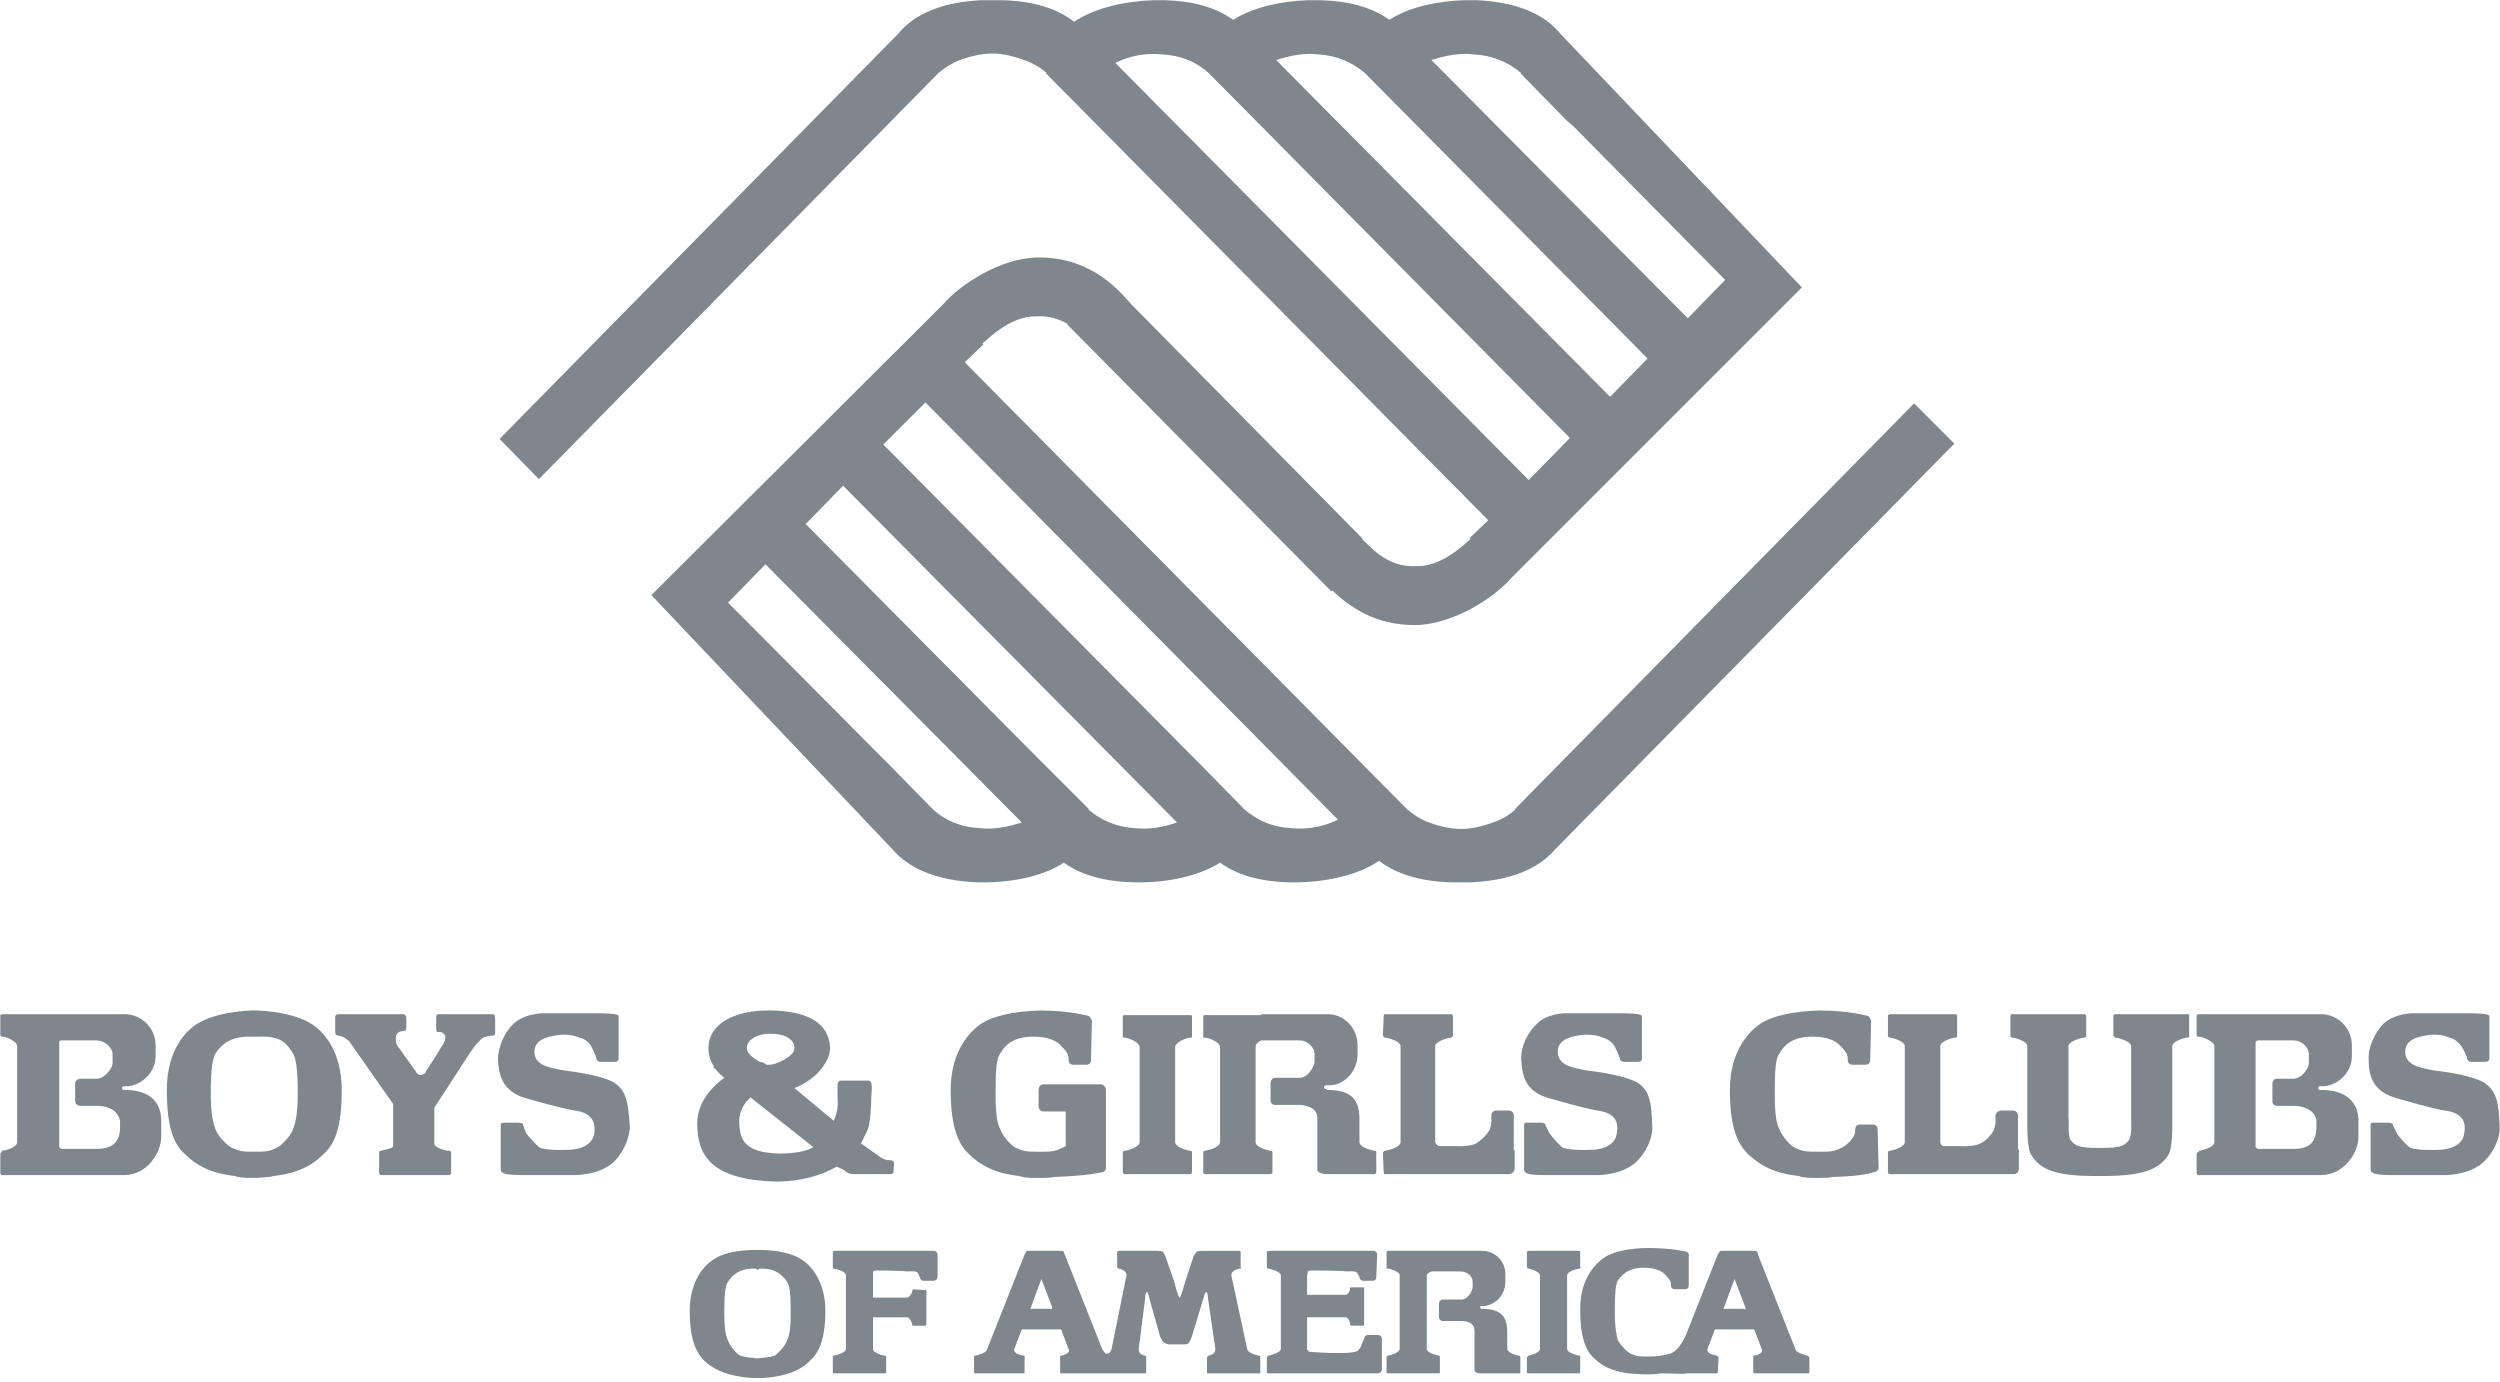 <svg width="255" height="141" viewBox="0 0 255 141" fill="none" xmlns="http://www.w3.org/2000/svg">
<g clip-path="url(#clip0_3_8)">
<path fill-rule="evenodd" clip-rule="evenodd" d="M195.241 41.144L154.501 82.551H154.597C153.927 83.141 153.148 83.596 152.305 83.888C151.256 84.268 150.111 84.554 149.061 84.554C147.917 84.554 146.772 84.268 145.723 83.888C144.959 83.603 144.196 83.124 143.527 82.551L98.4 36.947L100.308 35.133L100.213 35.038C100.881 34.465 103.171 32.176 105.746 32.271C106.986 32.177 108.036 32.557 108.895 33.034V33.129L135.8 60.322L135.896 60.227C137.709 61.944 140.284 63.757 144.293 63.757C148.11 63.757 152.402 60.99 154.118 58.986L183.792 29.314L159.175 3.457C157.457 1.358 154.597 0.214 150.683 0.022H149.322C146.781 0.105 143.806 0.658 141.713 2.026C139.995 0.785 137.706 0.117 134.748 0.022H133.394C130.873 0.105 127.953 0.658 125.778 2.026C124.061 0.785 121.772 0.117 118.91 0.022H117.672C114.945 0.104 111.787 0.73 109.558 2.217C107.84 0.881 105.456 0.118 102.308 0.022H100.093C96.181 0.214 93.319 1.358 91.601 3.457L50.956 44.769L54.965 48.872L95.704 7.464C96.371 6.891 97.135 6.414 97.898 6.128C98.947 5.746 100.093 5.461 101.238 5.461C102.288 5.461 103.432 5.746 104.481 6.128C105.324 6.42 106.102 6.874 106.771 7.464H106.676L151.804 53.069L149.895 54.883L149.991 54.977C149.322 55.55 147.033 57.839 144.459 57.743C141.405 57.935 139.593 55.548 138.926 54.977V54.883L115.383 31.031C113.666 29.028 110.9 26.26 105.937 26.26C102.121 26.26 97.923 29.026 96.206 31.031L66.438 60.704L91.055 86.654C92.772 88.658 95.634 89.805 99.546 89.995C102.41 90.091 106.035 89.612 108.515 87.992C110.232 89.232 112.521 89.898 115.479 89.995C118.247 90.091 121.872 89.612 124.448 87.992C126.165 89.232 128.454 89.898 131.318 89.995C134.276 90.091 138.185 89.519 140.667 87.799C142.384 89.136 144.866 89.898 147.917 89.995H150.113C154.025 89.805 156.887 88.658 158.604 86.654L199.345 45.248L195.241 41.144ZM150.399 5.558C152.158 5.641 153.838 6.313 155.17 7.465H155.074L159.749 12.236L160.511 12.903L175.968 28.551L172.151 32.463L146.011 6.129C147.441 5.653 148.968 5.366 150.399 5.558ZM134.561 5.558C136.288 5.66 137.931 6.331 139.237 7.465L168.049 36.565L164.233 40.477L130.173 6.129C131.604 5.653 133.128 5.366 134.561 5.558ZM113.762 6.415C115.266 5.664 116.956 5.366 118.627 5.556C120.44 5.652 122.062 6.319 123.302 7.464L160.13 44.674L155.931 48.967L113.762 6.415ZM99.832 84.461C98.019 84.365 96.397 83.697 95.157 82.552L90.482 77.781L89.814 77.116L74.261 61.467L78.078 57.555L104.22 83.888C102.79 84.365 101.262 84.651 99.832 84.461ZM115.669 84.461C113.943 84.359 112.299 83.687 110.994 82.552H111.088L106.317 77.781L105.65 77.116L82.18 53.453L85.996 49.54L120.057 83.888C118.723 84.365 117.195 84.651 115.669 84.461ZM131.604 84.461C129.79 84.365 128.263 83.697 126.927 82.552L122.252 77.781L121.585 77.116L90.1 45.342L94.394 41.049L136.469 83.603C134.964 84.353 133.274 84.651 131.604 84.461Z" fill="#7E878E"/>
<path fill-rule="evenodd" clip-rule="evenodd" d="M12.723 111.175H12.627C12.533 111.175 12.437 111.079 12.437 110.985C12.437 110.889 12.533 110.792 12.627 110.792H13.104C14.63 110.602 15.87 109.267 15.87 107.74V106.595C15.863 105.762 15.53 104.965 14.941 104.376C14.352 103.787 13.556 103.452 12.723 103.445H0.223C0.129 103.445 0.033 103.541 0.033 103.541V105.544C0.033 105.544 0.033 105.639 0.129 105.737H0.319C0.892 105.829 1.75 106.31 1.75 106.688V116.516C1.75 116.899 0.987 117.277 0.223 117.375C0.223 117.375 0.129 117.47 0.129 117.565C0.033 117.565 0.033 117.757 0.033 117.757V119.664C0.033 119.759 0.129 119.856 0.223 119.856H12.723C14.917 119.856 16.443 117.66 16.443 115.944V114.321C16.443 112.605 15.49 111.175 12.723 111.175ZM12.245 114.991C12.245 116.709 11.195 117.187 9.859 117.187H6.233L6.137 117.092L6.043 116.996V106.215C6.137 106.12 6.233 106.12 6.233 106.12H9.859C10.622 106.12 11.481 106.788 11.481 107.553V108.504C11.481 108.887 10.718 110.032 9.859 110.032H8.237C7.952 110.032 7.664 110.222 7.664 110.508V112.321C7.664 112.607 7.95 112.799 8.237 112.799H10.051C11.768 112.892 12.149 113.848 12.245 114.324V114.991ZM236.744 111.175H236.648C236.555 111.175 236.458 111.079 236.458 110.985C236.458 110.889 236.554 110.792 236.648 110.792H237.126C238.651 110.602 239.891 109.267 239.891 107.74V106.595C239.884 105.762 239.551 104.965 238.962 104.376C238.373 103.787 237.577 103.452 236.744 103.445H224.244C224.151 103.445 224.054 103.541 224.054 103.541V105.544C224.054 105.544 224.054 105.639 224.15 105.737H224.34C224.913 105.829 225.867 106.31 225.867 106.688V116.516C225.867 116.899 225.008 117.277 224.34 117.375L224.15 117.565C224.054 117.565 224.054 117.757 224.054 117.757V119.664C224.054 119.759 224.15 119.856 224.244 119.856H236.744C239.033 119.856 240.56 117.66 240.56 115.944V114.321C240.56 112.605 239.51 111.175 236.744 111.175ZM236.268 114.991C236.268 116.709 235.313 117.187 233.976 117.187H230.257L230.161 117.092L230.068 116.996V106.405C230.068 106.405 230.068 106.215 230.161 106.215C230.161 106.12 230.354 106.12 230.354 106.12H233.977C234.742 106.12 235.505 106.788 235.505 107.553V108.504C235.505 108.887 234.836 110.032 233.884 110.032H232.261C231.976 110.032 231.786 110.222 231.786 110.508V112.321C231.786 112.607 231.976 112.799 232.261 112.799H234.075C235.792 112.892 236.271 113.848 236.271 114.324V114.991H236.268ZM50.028 103.446H44.971C44.494 103.446 44.494 103.446 44.494 103.925V105.069C44.494 105.355 44.876 105.259 44.876 105.259C44.876 105.259 45.163 105.259 45.353 105.545L45.449 105.738C45.449 105.738 45.449 106.024 45.259 106.404C44.971 106.883 43.923 108.6 43.446 109.269C43.446 109.459 43.16 109.649 42.873 109.649C42.681 109.649 42.491 109.459 42.395 109.269L40.488 106.597C40.488 106.597 40.202 105.928 40.488 105.452C40.584 105.259 40.965 105.167 41.061 105.167C41.252 105.167 41.444 105.167 41.444 104.784V103.829C41.444 103.639 41.348 103.446 41.061 103.446H34.667C34.477 103.446 34.189 103.446 34.189 103.732V104.972C34.189 105.451 34.189 105.545 34.475 105.641C35.048 105.641 35.62 106.214 35.62 106.214L40.103 112.605V116.9C40.103 117.09 39.626 117.186 39.245 117.28L38.863 117.376C38.769 117.376 38.673 117.472 38.673 117.472V119.665C38.673 119.761 38.769 119.858 38.863 119.858H45.829C45.923 119.858 45.923 119.762 46.019 119.665V117.472C45.923 117.472 45.923 117.376 45.829 117.376H45.637C45.064 117.28 44.397 116.993 44.301 116.707V112.988L48.022 107.263C48.022 107.263 48.595 106.404 48.881 106.214C49.071 105.928 49.262 105.831 49.55 105.738L50.027 105.642C50.504 105.642 50.504 105.547 50.504 105.259V103.925C50.504 103.446 50.41 103.446 50.028 103.446ZM205.832 117.187V113.751C205.832 113.561 205.639 113.275 205.353 113.275H204.115C203.829 113.275 203.542 113.561 203.542 113.751V114.42C203.542 114.706 203.446 115.088 203.349 115.278C203.063 115.947 202.204 116.616 201.821 116.709C201.06 116.994 199.915 116.902 199.915 116.902H198.198C198.005 116.806 197.912 116.616 197.912 116.519V106.691C197.912 106.311 198.771 105.93 199.436 105.832C199.436 105.832 199.532 105.832 199.629 105.74V103.641C199.629 103.545 199.534 103.448 199.534 103.448H192.759C192.667 103.448 192.569 103.543 192.569 103.641V105.74C192.619 105.793 192.687 105.826 192.759 105.832C193.428 105.928 194.287 106.311 194.287 106.691V116.519C194.287 116.902 193.428 117.28 192.759 117.377C192.759 117.377 192.667 117.377 192.569 117.473V119.572C192.569 119.665 192.665 119.762 192.759 119.762H205.449C205.735 119.762 205.928 119.476 205.928 119.189V117.376C205.928 117.376 205.928 117.28 205.832 117.187ZM154.405 117.187V113.751C154.405 113.561 154.215 113.275 153.929 113.275H152.592C152.306 113.275 152.116 113.561 152.116 113.751V114.42C152.116 114.706 152.02 115.088 151.926 115.278C151.543 115.947 150.686 116.616 150.399 116.709C149.54 116.994 148.49 116.902 148.49 116.902H146.772C146.582 116.806 146.389 116.616 146.389 116.519V106.691C146.389 106.311 147.344 105.93 148.012 105.832C148.012 105.832 148.108 105.832 148.108 105.74C148.201 105.74 148.201 105.644 148.201 105.644V103.641C148.201 103.545 148.108 103.448 148.011 103.448H141.237C141.141 103.448 141.141 103.543 141.141 103.641L141.048 105.644C141.141 105.644 141.048 105.74 141.141 105.74C141.141 105.832 141.237 105.832 141.237 105.832C141.998 105.928 142.857 106.311 142.857 106.691V116.519C142.857 116.902 141.998 117.28 141.237 117.377C141.237 117.377 141.141 117.377 141.141 117.473C141.048 117.473 141.141 117.566 141.048 117.566L141.141 119.572C141.141 119.665 141.141 119.762 141.237 119.762H153.926C154.075 119.752 154.215 119.688 154.32 119.583C154.426 119.478 154.489 119.338 154.499 119.189V117.376C154.501 117.376 154.405 117.28 154.405 117.187ZM214.226 117.09C213.751 117.09 212.796 117.09 212.509 116.995C212.033 116.995 211.46 116.709 211.174 116.233C210.889 115.757 211.079 114.42 210.981 114.037V106.691C210.981 106.311 211.936 105.93 212.605 105.832C212.605 105.832 212.698 105.832 212.795 105.74V103.641C212.795 103.545 212.699 103.448 212.605 103.448H205.162C205.162 103.448 205.066 103.543 205.066 103.641V105.74C205.117 105.793 205.186 105.826 205.259 105.832C205.928 105.928 206.786 106.311 206.786 106.691V115.088C206.786 115.088 206.786 117.187 207.167 117.76C208.025 119.191 209.458 119.954 213.655 119.954H214.514C218.713 119.954 220.336 119.192 221.193 117.76C221.574 117.187 221.574 115.088 221.574 115.088V106.691C221.574 106.311 222.435 105.93 223.101 105.832C223.101 105.832 223.294 105.832 223.294 105.74C223.387 105.644 223.294 105.644 223.294 105.644V103.641C223.294 103.545 223.294 103.448 223.198 103.448H215.755C215.66 103.448 215.565 103.543 215.565 103.641V105.644L215.658 105.74C215.658 105.832 215.754 105.832 215.754 105.832C216.423 105.928 217.377 106.311 217.377 106.691V114.037C217.377 114.42 217.47 115.757 217.184 116.233C216.898 116.709 216.325 116.995 215.85 116.995C215.564 117.09 214.609 117.09 214.226 117.09ZM191.519 115.181C191.519 114.896 191.329 114.706 191.043 114.706H189.706C189.42 114.706 189.23 114.896 189.23 115.181V115.374C189.23 116.043 188.276 116.902 187.8 117.092C187.038 117.475 186.655 117.475 185.511 117.475C184.271 117.475 183.984 117.475 183.125 117.092C182.649 116.902 181.787 115.947 181.502 115.183C181.216 114.61 181.026 113.848 181.026 111.463C181.026 109.079 181.122 107.933 181.502 107.457C181.98 106.598 182.839 105.74 184.842 105.74C186.846 105.74 187.514 106.405 187.896 106.884C187.896 106.884 188.469 107.36 188.469 107.933V108.126C188.469 108.411 188.659 108.602 188.944 108.602H190.282C190.568 108.602 190.758 108.411 190.758 108.126L190.853 104.214C190.853 104.214 190.853 103.928 190.568 103.641C190.568 103.641 188.659 103.068 185.511 103.068C182.839 103.16 180.74 103.641 179.596 104.402C178.544 105.071 176.445 107.074 176.445 111.176C176.445 115.376 177.399 116.902 178.451 117.855C179.406 118.716 180.74 119.668 183.508 119.954C183.601 120.049 184.269 120.147 184.938 120.147H185.511C186.084 120.147 186.56 120.147 186.941 120.051C190.282 119.955 191.043 119.575 191.043 119.575C191.329 119.575 191.616 119.382 191.616 119.096L191.519 115.181ZM112.807 115.181V111.176C112.807 110.891 112.521 110.603 112.33 110.603H106.415C106.129 110.603 105.937 110.889 105.937 111.176V112.894C105.937 113.087 106.127 113.372 106.415 113.372H108.705V116.903C108.515 116.996 108.419 117.093 108.323 117.093C107.561 117.476 107.178 117.476 106.033 117.476H105.939C104.793 117.476 104.507 117.476 103.648 117.093C103.171 116.903 102.314 115.949 102.027 115.184C101.739 114.611 101.549 113.85 101.549 111.465C101.549 109.08 101.645 107.934 102.027 107.458C102.504 106.6 103.363 105.741 105.366 105.741C107.369 105.741 108.038 106.407 108.418 106.886C108.418 106.886 108.991 107.361 108.991 107.934V108.127C108.991 108.413 109.182 108.603 109.468 108.603H110.804C111.09 108.603 111.281 108.413 111.281 108.127L111.375 104.215C111.375 104.215 111.375 103.929 111.09 103.642C111.09 103.642 109.182 103.069 106.033 103.069C103.363 103.162 101.262 103.642 100.118 104.404C99.067 105.072 96.969 107.076 96.969 111.178C96.969 115.377 97.923 116.903 98.972 117.856C99.926 118.718 101.262 119.669 104.028 119.955C104.123 120.051 104.791 120.148 105.459 120.148H106.032C106.605 120.148 107.082 120.148 107.463 120.052C110.803 119.957 112.329 119.576 112.329 119.576C112.614 119.576 112.806 119.384 112.806 119.098L112.807 115.181ZM31.709 104.401C30.66 103.732 28.657 103.16 26.175 103.066H25.698C23.217 103.159 21.214 103.732 20.164 104.401C19.019 105.069 17.015 107.073 17.015 111.175C17.015 115.374 17.873 116.9 19.019 117.853C19.878 118.715 21.308 119.666 23.98 119.952C24.076 120.048 24.839 120.145 25.412 120.145H26.175C26.271 120.145 27.797 120.049 27.892 119.952C30.563 119.666 31.996 118.713 32.853 117.853C33.998 116.902 34.857 115.374 34.857 111.175C34.857 107.073 32.853 105.069 31.709 104.401ZM29.896 115.181C29.61 115.946 28.655 116.902 28.178 117.09C27.415 117.473 27.032 117.473 25.984 117.473C24.838 117.473 24.552 117.473 23.693 117.09C23.216 116.9 22.261 115.946 21.976 115.181C21.786 114.608 21.498 113.847 21.498 111.462C21.498 109.077 21.689 107.931 21.976 107.456C22.549 106.597 23.407 105.738 25.411 105.738H26.459C28.846 105.642 29.323 106.597 29.894 107.456C30.18 107.931 30.372 109.076 30.372 111.462C30.372 113.848 30.087 114.608 29.896 115.181ZM81.704 128.442C80.845 127.869 79.318 127.491 77.41 127.491H77.315H77.125C75.216 127.491 73.594 127.871 72.831 128.442C71.972 128.921 70.351 130.541 70.351 133.692C70.351 136.84 71.114 138.08 71.878 138.843C72.641 139.512 73.691 140.18 75.79 140.466C75.886 140.466 76.457 140.559 76.84 140.559H77.698C78.079 140.559 78.652 140.466 78.748 140.466C80.847 140.18 81.896 139.512 82.564 138.843C83.423 138.081 84.186 136.84 84.186 133.692C84.185 130.543 82.561 128.921 81.704 128.442ZM80.272 136.744C80.081 137.317 79.318 138.081 79.032 138.271C78.365 138.464 78.174 138.464 77.219 138.557C76.36 138.464 76.169 138.464 75.5 138.271C75.119 138.081 74.451 137.317 74.261 136.744C74.07 136.364 73.88 135.792 73.88 133.882C73.88 131.976 73.975 131.114 74.261 130.734C74.643 130.161 75.31 129.397 76.838 129.397H77.123V129.493H77.409V129.397H77.695C79.221 129.397 79.889 130.161 80.271 130.734C80.557 131.114 80.653 131.974 80.653 133.882C80.654 135.792 80.464 136.364 80.272 136.744ZM121.585 117.473C121.489 117.377 121.393 117.377 121.393 117.377C120.726 117.282 119.867 116.902 119.867 116.519V106.787C119.867 106.404 120.726 105.928 121.393 105.832H121.585V103.639C121.585 103.543 121.489 103.543 121.393 103.543H114.715C114.62 103.543 114.525 103.543 114.525 103.639V105.832H114.715C115.383 105.928 116.242 106.405 116.242 106.787V116.519C116.242 116.902 115.383 117.28 114.715 117.377C114.715 117.377 114.62 117.377 114.525 117.473V119.572C114.525 119.665 114.62 119.762 114.715 119.762H121.393C121.489 119.762 121.585 119.666 121.585 119.572V117.473ZM161.179 138.367C161.179 138.271 161.086 138.271 161.086 138.271C160.512 138.179 159.846 137.888 159.846 137.603V130.067C159.846 129.781 160.512 129.494 161.086 129.398H161.179C161.275 129.305 161.179 129.208 161.179 129.208V127.681C161.179 127.681 161.179 127.585 161.086 127.585H155.933C155.837 127.585 155.742 127.681 155.742 127.681V129.208C155.742 129.208 155.743 129.304 155.835 129.398H155.931C156.41 129.494 157.076 129.781 157.076 130.067V137.603C157.076 137.888 156.41 138.177 155.931 138.271C155.931 138.271 155.835 138.271 155.835 138.367C155.743 138.367 155.742 138.463 155.742 138.463V139.987C155.742 140.083 155.835 140.083 155.933 140.083H161.086C161.179 140.083 161.179 140.083 161.179 139.987V138.464C161.179 138.464 161.275 138.367 161.179 138.367ZM140.381 117.473C140.285 117.377 140.191 117.377 140.191 117.377C139.522 117.282 138.664 116.902 138.664 116.519V114.23C138.664 112.512 138.185 111.176 135.42 111.176H135.324V111.081H135.229C135.136 111.081 135.039 110.988 135.039 110.891C135.039 110.793 135.134 110.7 135.229 110.7H135.707C137.328 110.605 138.472 109.077 138.472 107.553V106.598C138.472 104.881 137.138 103.448 135.42 103.448H128.646V103.543H122.921C122.825 103.543 122.731 103.543 122.731 103.639V105.832H122.921C123.588 105.928 124.448 106.405 124.448 106.787V116.519C124.448 116.902 123.589 117.28 122.921 117.377C122.921 117.377 122.825 117.377 122.731 117.473V119.572C122.731 119.665 122.825 119.762 122.921 119.762H129.599C129.695 119.762 129.792 119.666 129.792 119.572V117.473C129.696 117.377 129.599 117.377 129.599 117.377C128.933 117.282 128.073 116.902 128.073 116.519V106.787C128.073 106.501 128.263 106.311 128.647 106.118H132.557C133.321 106.118 134.084 106.787 134.084 107.551V108.313C134.084 108.696 133.415 110.03 132.464 109.933H130.078C129.792 109.933 129.599 110.219 129.599 110.506V112.226C129.599 112.512 129.792 112.702 130.078 112.702H132.652C134.466 112.892 134.37 113.847 134.37 114.23V119.381C134.466 119.666 135.134 119.764 135.134 119.764H140.191C140.284 119.764 140.381 119.668 140.381 119.574V117.473ZM155.074 138.367C154.978 138.271 154.884 138.271 154.884 138.271C154.405 138.179 153.739 137.888 153.739 137.603V135.885C153.739 134.551 153.356 133.499 151.162 133.499H151.069C151.069 133.499 150.973 133.406 150.973 133.309C150.973 133.212 151.069 133.213 151.069 133.213H151.449C152.689 133.023 153.548 131.974 153.548 130.734V129.97C153.551 129.656 153.491 129.344 153.372 129.053C153.253 128.762 153.078 128.498 152.855 128.276C152.633 128.054 152.369 127.878 152.078 127.759C151.787 127.64 151.476 127.581 151.162 127.584H141.525L141.43 127.679V129.397H141.623C142.098 129.493 142.767 129.78 142.767 130.066V137.601C142.767 137.887 142.098 138.176 141.623 138.27C141.623 138.27 141.527 138.27 141.43 138.366V139.986C141.43 140.082 141.525 140.082 141.525 140.082H146.772C146.868 140.082 146.868 140.082 146.868 139.986V138.369C146.868 138.273 146.772 138.273 146.772 138.273C146.199 138.18 145.532 137.89 145.532 137.604V130.068C145.532 129.973 145.725 129.783 146.011 129.686H148.968C149.634 129.686 150.209 130.164 150.209 130.737V131.31C150.209 131.596 149.73 132.645 148.968 132.55H147.155C146.962 132.55 146.772 132.74 146.772 133.026V134.364C146.772 134.554 146.962 134.744 147.155 134.744H149.158C150.496 134.839 150.399 135.602 150.399 135.888V139.802C150.494 140.088 150.972 140.087 150.972 140.087H154.978C154.978 140.087 155.074 140.088 155.074 139.992V138.367ZM53.366 111.939C54.702 112.319 56.992 112.988 58.614 113.274C60.142 113.464 60.809 114.228 60.617 115.66C60.331 116.994 58.804 117.28 57.945 117.28C57.945 117.28 55.942 117.376 55.083 117.09C54.798 116.9 53.843 115.85 53.652 115.563L53.366 114.801C53.366 114.608 53.176 114.515 52.889 114.515H51.457C51.171 114.515 51.075 114.515 51.075 114.801V119.286C51.075 119.762 51.743 119.859 53.556 119.859H58.327C58.327 119.859 60.426 119.952 61.952 119.001C63.192 118.332 64.242 116.329 64.242 114.896C64.051 112.512 63.956 111.272 62.62 110.413C61.475 109.745 58.994 109.362 57.468 109.173C55.846 108.887 54.51 108.6 54.51 107.264C54.51 105.834 56.418 105.644 57.182 105.547C57.182 105.547 58.231 105.454 59.09 105.832C59.471 105.928 59.757 106.025 60.234 106.597C60.426 106.883 60.807 107.837 60.807 107.837C60.807 108.123 60.999 108.313 61.285 108.313H62.62C63.002 108.313 63.098 108.217 63.098 107.837V103.638C63.098 103.352 61.475 103.352 60.712 103.352H55.368C55.368 103.352 53.554 103.352 52.41 104.401C51.551 105.165 50.788 106.69 50.788 108.123C50.887 109.555 51.173 111.175 53.366 111.939ZM157.746 111.939C159.08 112.319 161.372 112.988 162.897 113.274C164.52 113.464 165.189 114.228 164.903 115.66C164.71 116.994 163.09 117.28 162.325 117.28C162.325 117.28 160.322 117.376 159.463 117.09C159.08 116.9 158.223 115.85 158.033 115.563L157.65 114.801C157.65 114.608 157.46 114.515 157.27 114.515H155.742C155.55 114.515 155.457 114.515 155.457 114.801V119.286C155.457 119.762 156.03 119.859 157.843 119.859H162.708C162.708 119.859 164.711 119.952 166.239 119.001C167.479 118.332 168.625 116.329 168.528 114.896C168.435 112.512 168.338 111.272 167.003 110.413C165.763 109.745 163.377 109.362 161.754 109.173C160.229 108.887 158.892 108.6 158.892 107.264C158.892 105.834 160.705 105.644 161.564 105.547C161.564 105.547 162.612 105.454 163.473 105.832C163.758 105.928 164.138 106.025 164.617 106.597C164.807 106.883 165.19 107.837 165.19 107.837C165.19 108.123 165.38 108.313 165.666 108.313H167.003C167.383 108.313 167.479 108.217 167.479 107.837V103.638C167.479 103.352 165.856 103.352 164.997 103.352H159.653C159.653 103.352 157.843 103.352 156.791 104.401C155.933 105.165 155.074 106.69 155.171 108.123C155.264 109.555 155.455 111.175 157.746 111.939ZM244.186 111.939C245.521 112.319 247.81 112.988 249.337 113.274C250.961 113.464 251.626 114.228 251.341 115.66C251.151 116.994 249.53 117.28 248.672 117.28C248.672 117.28 246.665 117.376 245.904 117.09C245.521 116.9 244.566 115.85 244.474 115.563L244.091 114.801C244.091 114.608 243.901 114.515 243.615 114.515H242.182C241.896 114.515 241.802 114.515 241.802 114.801V119.286C241.802 119.762 242.467 119.859 244.281 119.859H249.147C249.147 119.859 251.151 119.952 252.678 119.001C253.825 118.38 254.89 116.62 254.967 115.229V114.896C254.871 112.512 254.681 111.272 253.347 110.413C252.199 109.745 249.816 109.362 248.193 109.173C246.665 108.887 245.331 108.6 245.331 107.264C245.331 105.834 247.144 105.644 248.003 105.547C248.003 105.547 249.052 105.454 249.816 105.832C250.196 105.928 250.482 106.025 250.961 106.597C251.246 106.883 251.626 107.837 251.626 107.837C251.626 108.123 251.819 108.313 252.105 108.313H253.345C253.821 108.313 253.918 108.217 253.918 107.837V103.638C253.918 103.352 252.295 103.352 251.436 103.352H246.092C246.092 103.352 244.279 103.352 243.135 104.401C242.373 105.165 241.514 106.69 241.607 108.123C241.609 109.555 241.895 111.175 244.186 111.939ZM91.149 118.522C91.055 118.332 90.863 118.332 90.481 118.332C90.246 118.271 90.021 118.175 89.814 118.046L87.811 116.616C88.097 116.137 88.288 115.661 88.478 115.278C88.764 114.706 88.861 112.892 88.861 112.226C88.861 111.558 89.051 110.506 88.766 110.318C88.766 110.222 88.48 110.222 88.48 110.222H85.809C85.809 110.222 85.619 110.222 85.523 110.318C85.428 110.413 85.428 110.793 85.428 110.793V112.131C85.523 112.892 85.334 113.658 85.046 114.324L81.038 110.986C83.233 110.128 84.665 108.314 84.665 106.884C84.569 104.212 82.184 103.162 78.749 103.068C74.837 102.972 72.261 104.498 72.261 106.884C72.261 107.646 72.451 108.219 72.834 108.79L72.738 108.886L72.93 108.982C73.216 109.362 73.503 109.647 73.884 109.933C72.167 111.173 71.117 112.798 71.117 114.608C71.117 117.949 72.644 120.334 79.131 120.524C81.517 120.524 83.71 119.951 85.332 118.999L85.999 119.285C86.285 119.475 86.477 119.761 87.049 119.761H90.77C91.056 119.761 91.152 119.665 91.152 119.378V119.188C91.149 119.189 91.245 118.618 91.149 118.522ZM78.746 105.452C80.178 105.452 81.037 106.118 81.037 106.883C81.037 107.837 79.034 108.6 78.556 108.6H78.174C77.993 108.427 77.756 108.326 77.506 108.314C76.839 107.931 76.17 107.456 76.17 106.884C76.17 106.118 77.219 105.355 78.746 105.452ZM79.508 117.663C75.979 117.567 75.406 116.329 75.406 114.323C75.406 113.464 75.787 112.605 76.552 111.939L82.944 116.993C82.276 117.473 80.844 117.663 79.508 117.663ZM140.953 136.554C140.953 136.364 140.763 136.171 140.57 136.171H139.521C139.328 136.171 139.138 136.364 139.138 136.554L138.852 137.223C138.852 137.413 138.662 137.508 138.566 137.698C138.281 138.271 133.605 137.888 133.605 137.888C133.412 137.796 133.32 137.698 133.32 137.603V134.362H137.232C137.422 134.362 137.708 134.648 137.708 135.124L137.803 135.219H139.041C139.136 135.219 139.136 135.124 139.136 135.124V131.404C139.136 131.309 139.136 131.309 139.041 131.309H137.803C137.708 131.309 137.708 131.404 137.708 131.404C137.708 131.784 137.422 132.07 137.232 132.07H133.32V130.067L133.412 129.684C133.508 129.591 133.701 129.591 133.701 129.591C133.701 129.591 136.656 129.591 137.325 129.684C137.61 129.684 138.279 129.591 138.469 129.877L138.662 130.257C138.662 130.45 138.852 130.64 139.042 130.64H139.997C140.282 130.64 140.38 130.45 140.38 130.257L140.475 127.968C140.475 127.778 140.282 127.585 140.092 127.585H129.406C129.31 127.585 129.216 127.681 129.216 127.681V129.208C129.216 129.208 129.216 129.304 129.309 129.398H129.405C129.883 129.494 130.645 129.781 130.645 130.067V137.603C130.645 137.888 129.883 138.177 129.405 138.271C129.405 138.271 129.309 138.271 129.309 138.367C129.216 138.367 129.216 138.463 129.216 138.463V139.987C129.216 140.083 129.309 140.083 129.406 140.083H140.568C140.668 140.077 140.762 140.035 140.832 139.964C140.903 139.894 140.945 139.8 140.951 139.7L140.953 136.554ZM95.251 127.585H85.043L84.948 127.681V129.398H85.043C85.616 129.494 86.282 129.781 86.282 130.067V137.603C86.282 137.888 85.615 138.177 85.043 138.271L84.948 138.367V139.987C84.948 140.083 85.043 140.083 85.043 140.083H90.291C90.291 140.083 90.387 140.083 90.387 139.987V138.369L90.291 138.273C89.91 138.273 89.528 138.083 89.241 137.89C89.147 137.89 89.147 137.89 89.147 137.797L89.051 137.701V134.365H92.486C92.678 134.365 92.963 134.651 93.059 135.127V135.222H94.395L94.491 135.127V131.596H94.395L93.155 131.5L93.059 131.596V131.692C92.965 132.072 92.678 132.357 92.486 132.357H89.051V129.686C89.147 129.593 89.433 129.593 89.433 129.593C89.433 129.593 91.819 129.593 92.485 129.686C92.866 129.686 93.535 129.593 93.631 129.878L93.821 130.258C93.821 130.451 94.012 130.641 94.202 130.641H95.252C95.352 130.635 95.445 130.592 95.515 130.522C95.585 130.451 95.627 130.358 95.634 130.258V127.969C95.634 127.777 95.442 127.585 95.251 127.585ZM104.889 127.585C104.889 127.585 104.697 127.585 104.697 127.681C104.622 127.768 104.559 127.864 104.507 127.967L104.889 127.585Z" fill="#7E878E"/>
<path fill-rule="evenodd" clip-rule="evenodd" d="M128.55 138.464V138.369C128.454 138.273 128.36 138.273 128.36 138.273C127.883 138.18 127.214 137.89 127.214 137.604L125.592 130.068C125.592 129.783 125.878 129.495 126.451 129.4H126.545C126.641 129.307 126.545 129.21 126.545 129.21V127.682C126.545 127.682 126.545 127.587 126.451 127.587H122.635C122.635 127.587 122.158 127.587 122.062 127.682C121.966 127.778 121.776 128.065 121.776 128.065L120.917 130.64C120.917 130.64 120.44 132.357 120.344 132.357C120.154 132.357 119.771 130.737 119.771 130.737L118.913 128.255C118.913 128.255 118.721 127.779 118.627 127.682C118.435 127.585 117.958 127.585 117.958 127.585H114.142C114.047 127.585 113.952 127.681 113.952 127.681V129.208C113.952 129.208 113.952 129.304 114.047 129.398H114.142C114.619 129.494 114.905 129.781 114.905 130.067L113.379 137.603C113.283 137.888 113.189 138.081 112.901 138.081C112.711 138.081 112.616 137.888 112.424 137.603L108.608 127.967C108.608 127.967 108.512 127.777 108.512 127.681C108.416 127.585 108.322 127.585 108.322 127.585H104.889C104.889 127.585 104.697 127.585 104.697 127.681C104.622 127.768 104.559 127.864 104.507 127.967L100.691 137.603C100.691 137.888 100.023 138.177 99.45 138.271C99.45 138.271 99.355 138.271 99.355 138.367V139.987C99.355 140.083 99.355 140.083 99.45 140.083H104.411C104.507 140.083 104.507 140.083 104.507 139.987V138.464C104.507 138.464 104.603 138.369 104.507 138.369C104.507 138.273 104.411 138.273 104.411 138.273C103.838 138.18 103.363 137.987 103.458 137.604L104.221 135.601H108.229L108.992 137.604C109.184 137.89 108.802 138.179 108.229 138.273C108.229 138.273 108.133 138.273 108.133 138.369V139.989C108.133 140.085 108.133 140.085 108.229 140.085H116.815C116.911 140.085 116.911 140.085 116.911 139.989V138.369L116.815 138.273C116.242 138.18 116.148 137.89 116.148 137.604L116.815 132.357C116.815 132.357 116.815 131.784 117.007 131.784C117.101 131.784 117.292 132.643 117.292 132.643L118.343 136.365C118.343 136.365 118.533 136.745 118.628 136.841C118.723 137.031 119.201 137.127 119.201 137.127H120.823C120.823 137.127 121.014 137.127 121.204 137.031C121.395 136.841 121.586 136.27 121.586 136.27L122.825 132.167C122.825 132.167 122.921 131.784 123.016 131.784C123.206 131.784 123.206 132.357 123.206 132.357L123.969 137.604C123.969 137.89 123.779 138.179 123.302 138.273C123.302 138.273 123.206 138.273 123.206 138.369C123.111 138.369 123.111 138.464 123.111 138.464V139.989C123.111 140.085 123.111 140.085 123.206 140.085H128.453C128.549 140.085 128.549 140.085 128.549 139.989L128.55 138.464ZM107.273 133.501C107.273 133.596 107.082 133.501 107.082 133.501H105.269H105.079L105.173 133.31L106.223 130.449L107.273 133.213C107.273 133.213 107.369 133.406 107.273 133.501ZM184.459 138.367C184.459 138.271 184.366 138.271 184.366 138.271C183.888 138.179 183.126 137.888 183.126 137.603L179.31 127.967C179.31 127.967 179.31 127.777 179.214 127.681C179.118 127.585 179.024 127.585 179.024 127.585H175.588C175.588 127.585 175.398 127.585 175.398 127.681C175.322 127.768 175.259 127.864 175.208 127.967L171.964 136.171C171.964 136.171 171.295 137.794 170.341 138.08C169.579 138.27 169.101 138.366 168.148 138.366C167.193 138.366 167.003 138.366 166.335 138.08C165.952 137.887 165.283 137.221 164.997 136.65C164.904 136.171 164.711 135.598 164.711 133.692C164.711 131.879 164.807 131.02 164.997 130.639C165.476 129.97 166.144 129.304 167.669 129.304C169.196 129.304 169.768 129.877 169.961 130.163C169.961 130.163 170.437 130.543 170.437 131.021V131.114C170.437 131.403 170.627 131.497 170.82 131.497H171.868C172.058 131.497 172.251 131.404 172.251 131.114V128.157C172.251 128.157 172.344 127.871 172.058 127.681C172.058 127.681 170.534 127.298 168.149 127.298C166.146 127.298 164.523 127.681 163.664 128.252C162.805 128.824 161.182 130.351 161.182 133.499C161.182 136.743 161.851 137.887 162.71 138.653C163.474 139.322 164.237 139.797 166.05 140.083C166.146 140.083 167.195 140.179 167.67 140.179H168.149C168.529 140.179 168.911 140.179 169.294 140.083C170.821 140.083 171.583 140.179 172.058 140.083H175.112C175.208 140.083 175.208 140.083 175.208 139.987L175.3 138.463C175.208 138.463 175.3 138.367 175.208 138.367C175.208 138.271 175.112 138.271 175.112 138.271C174.539 138.179 174.063 137.986 174.157 137.603L174.922 135.599H178.928L179.693 137.603C179.883 137.888 179.5 138.177 178.928 138.271C178.928 138.271 178.833 138.271 178.833 138.367V139.987C178.833 140.083 178.833 140.083 178.928 140.083H184.368C184.461 140.083 184.558 140.083 184.558 139.987V138.464C184.555 138.464 184.555 138.367 184.459 138.367ZM178.067 133.501C177.971 133.596 177.781 133.501 177.781 133.501H175.968H175.778L175.871 133.31L176.922 130.449L177.971 133.213C177.971 133.213 178.067 133.406 178.067 133.501Z" fill="#7E878E"/>
</g>
<defs>
<clipPath id="clip0_3_8">
<rect width="255" height="140.586" fill="white"/>
</clipPath>
</defs>
</svg>
